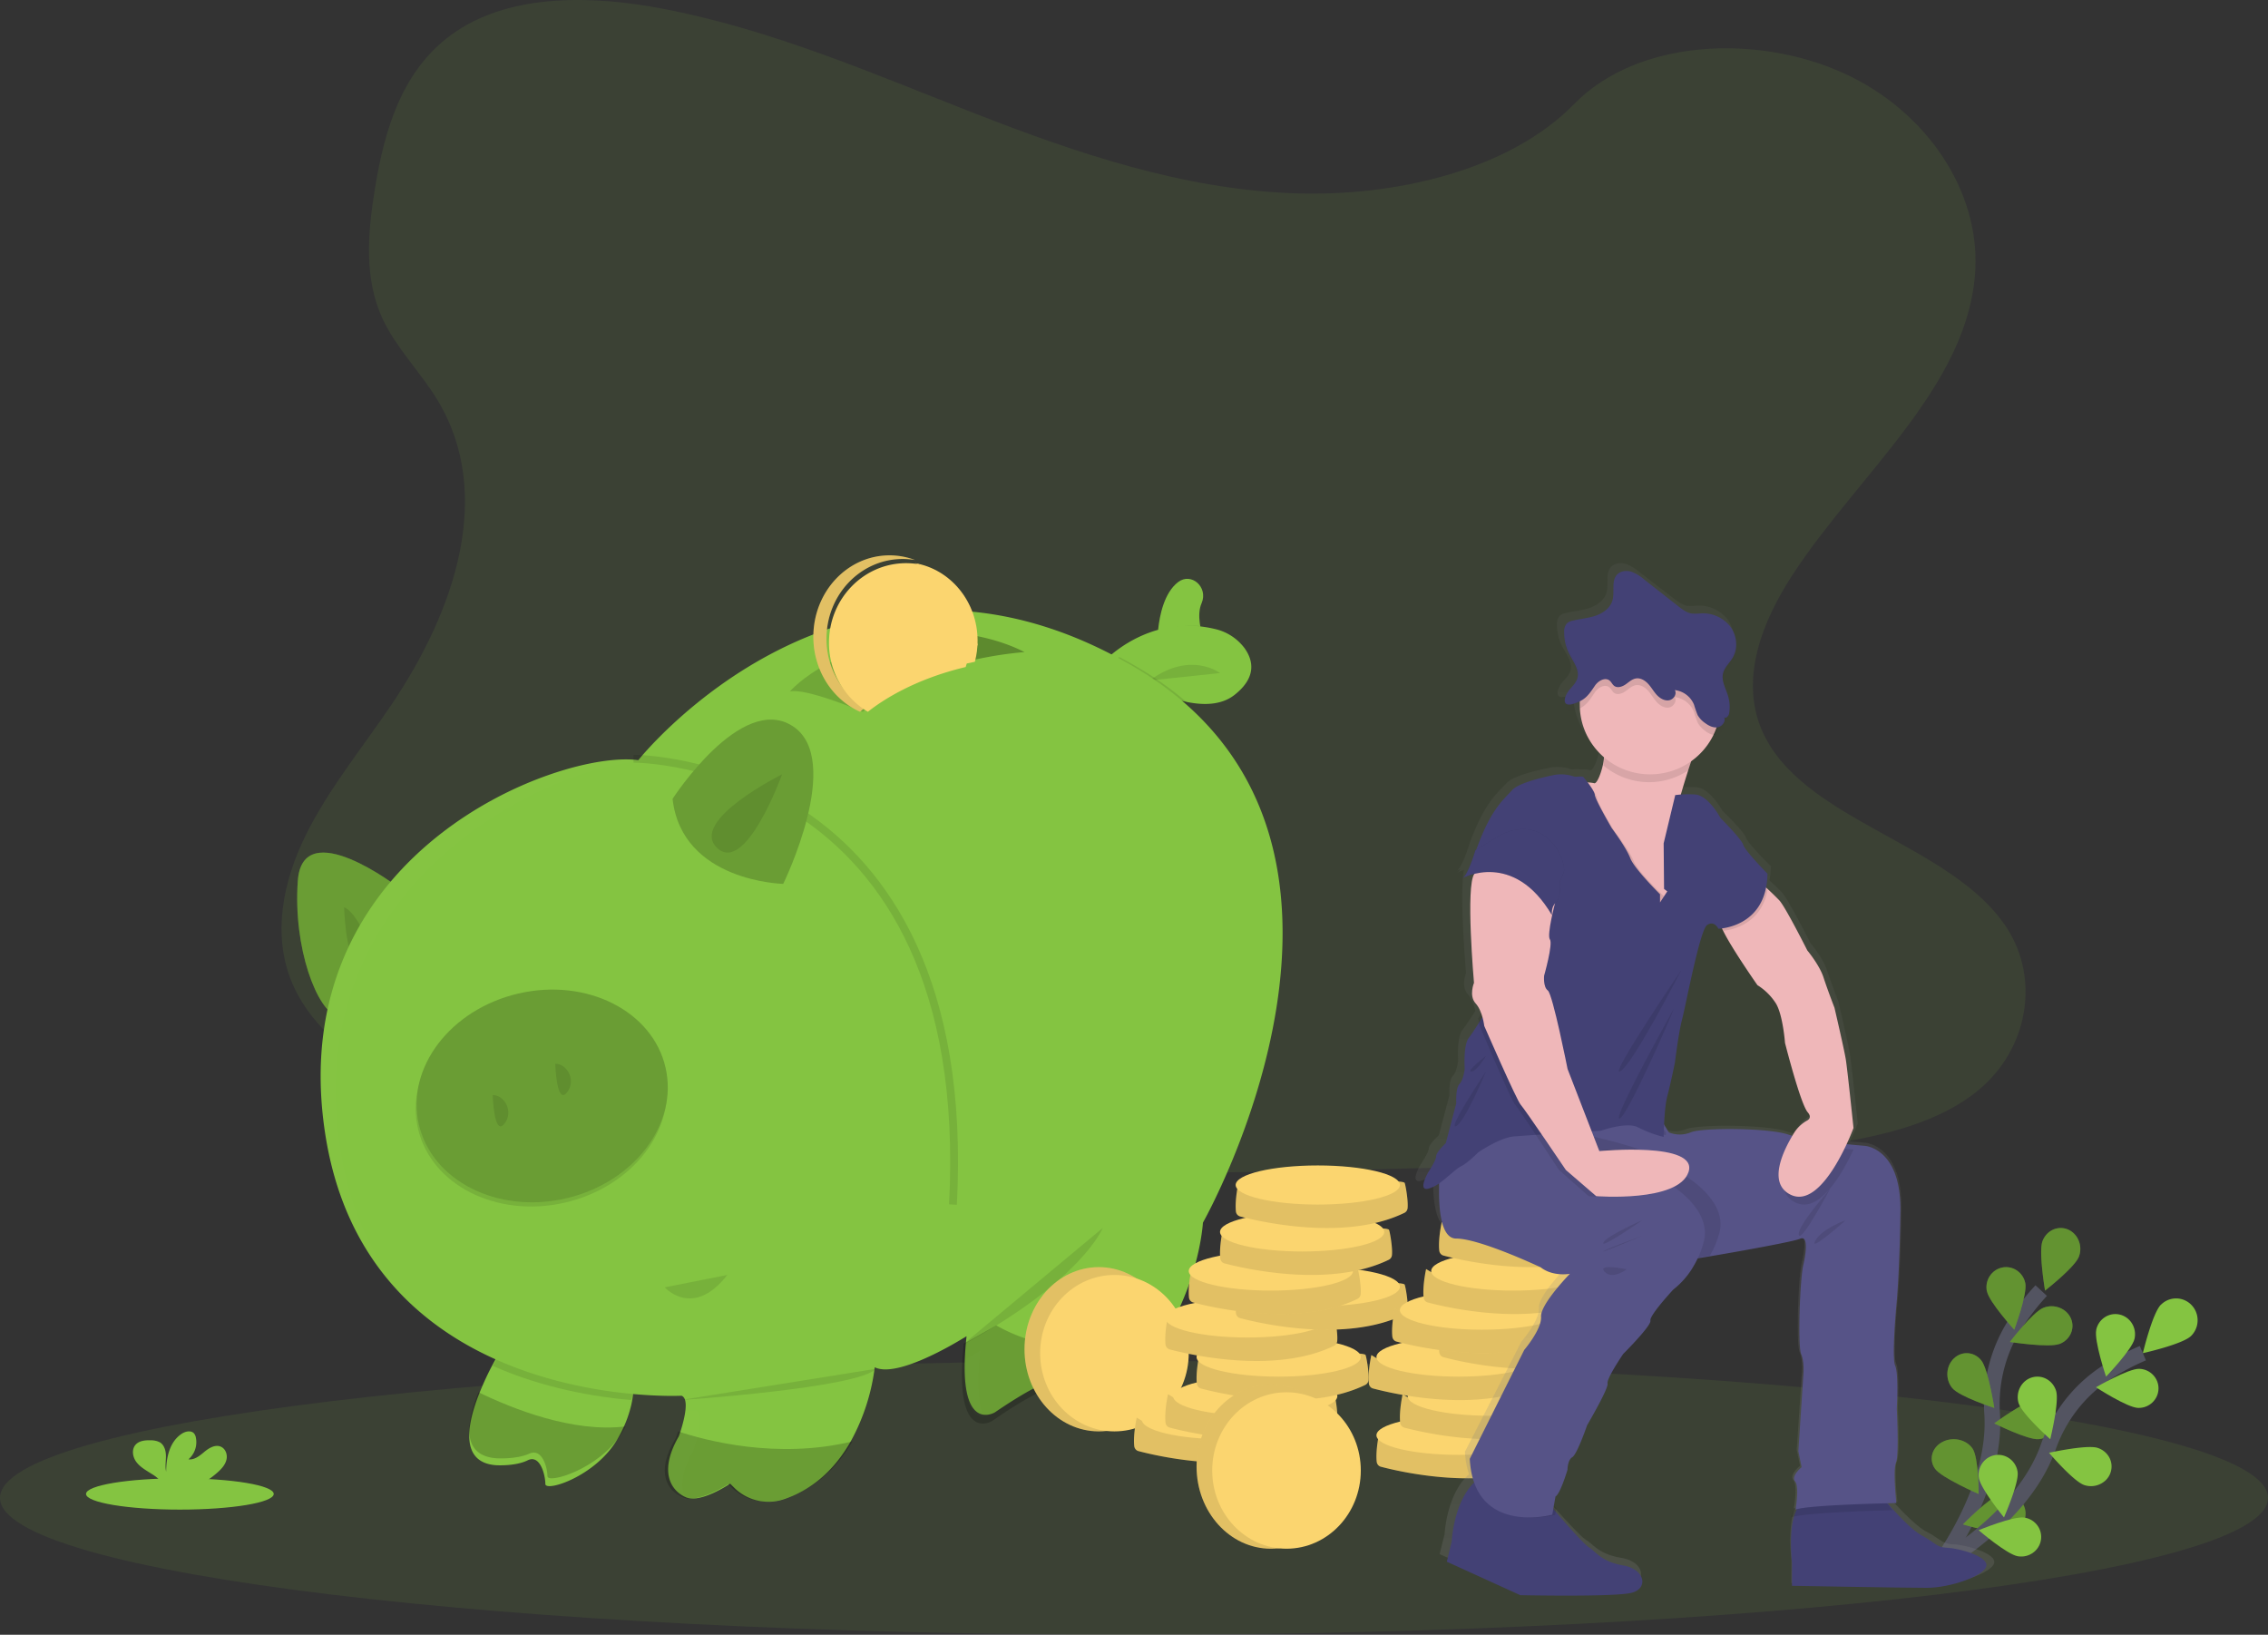 <svg xmlns="http://www.w3.org/2000/svg" xmlns:xlink="http://www.w3.org/1999/xlink" width="290" height="209" viewBox="0 0 290 209"><rect x="0" y="0" width="290" height="209" fill="#333333" stroke="none"/><defs><path id="77cga" d="M995 3674.5c0-9.665 64.919-17.5 145-17.5s145 7.835 145 17.5-64.919 17.5-145 17.5-145-7.835-145-17.5z"/><path id="77cgb" d="M1243 3683s7.324-9.625 6.731-19.175a19.021 19.021 0 0 1 2.827-11.363A31.426 31.426 0 0 1 1256 3648"/><path id="77cgc" d="M1256.166 3641.678c-.514 1.367.327 6.322.327 6.322s3.817-2.976 4.329-4.347a2.804 2.804 0 0 0-.36-2.638c-.554-.748-1.442-1.124-2.328-.987-.886.136-1.636.765-1.968 1.65z"/><path id="77cgd" d="M1249.058 3648.07c.267 1.392 3.497 4.93 3.497 4.93s1.683-4.534 1.416-5.928c-.269-1.393-1.589-2.298-2.948-2.023-1.36.276-2.244 1.628-1.975 3.02z"/><path id="77cge" d="M1244.62 3660.453c.906 1.11 5.38 2.547 5.38 2.547s-.77-4.987-1.676-6.096c-.904-1.108-2.467-1.212-3.49-.232-1.022.98-1.118 2.673-.214 3.781z"/><path id="77cgf" d="M1242.421 3670.773c.818 1.162 5.579 3.227 5.579 3.227s.022-4.677-.795-5.829c-.818-1.16-2.551-1.52-3.872-.8-1.321.718-1.73 2.241-.912 3.402z"/><path id="77cgg" d="M1258.345 3654.817c-1.366.527-6.345-.25-6.345-.25s2.929-3.85 4.305-4.377c1.366-.528 2.929.082 3.492 1.362.563 1.28-.087 2.747-1.452 3.275z"/><path id="77cgh" d="M1255.679 3666.995c-1.398.122-5.679-2.02-5.679-2.02s3.835-2.843 5.236-2.965c1.398-.12 2.632.897 2.754 2.273.123 1.376-.912 2.59-2.311 2.71z"/><path id="77cgi" d="M1252.065 3678.943c-1.387.353-6.065-1.053-6.065-1.053s3.358-3.454 4.745-3.807c1.386-.353 2.805.45 3.169 1.791.365 1.342-.463 2.716-1.85 3.07z"/><path id="77cgj" d="M1243 3683s10.632-5.83 13.886-14.956c1.34-3.837 3.845-7.121 7.141-9.361A30.339 30.339 0 0 1 1269 3656"/><path id="77cgk" d="M1271.318 3649.792c-1.097 1.08-2.318 6.208-2.318 6.208s5.08-1.13 6.169-2.207a2.82 2.82 0 0 0 .746-2.688 2.774 2.774 0 0 0-1.92-2 2.723 2.723 0 0 0-2.666.687z"/><path id="77cgl" d="M1263.04 3653.01c-.306 1.39 1.252 5.99 1.252 5.99s3.34-3.462 3.646-4.851c.306-1.39-.544-2.77-1.899-3.085-1.354-.314-2.7.557-3.007 1.947z"/><path id="77cgm" d="M1253.127 3662.412c.418 1.38 4.03 4.588 4.03 4.588s1.177-4.792.75-6.172c-.272-.892-.979-1.565-1.855-1.767-.877-.2-1.79.1-2.395.792a2.704 2.704 0 0 0-.54 2.559z"/><path id="77cgn" d="M1248.021 3671.901c.19 1.398 3.22 5.099 3.22 5.099s1.933-4.4 1.746-5.795a2.546 2.546 0 0 0-1.537-2.016 2.467 2.467 0 0 0-2.482.348 2.576 2.576 0 0 0-.945 2.364z"/><path id="77cgo" d="M1268.398 3663c-1.402-.036-5.398-2.64-5.398-2.64s4.13-2.394 5.529-2.36c1.4.036 2.506 1.184 2.47 2.564-.036 1.38-1.2 2.47-2.601 2.435z"/><path id="77cgp" d="M1261.515 3672.865c-1.376-.448-4.515-4.13-4.515-4.13s4.843-1.075 6.22-.625c.89.29 1.55 1.012 1.73 1.893a2.447 2.447 0 0 1-.852 2.377 2.73 2.73 0 0 1-2.583.485z"/><path id="77cgq" d="M1253.025 3681.968c-1.392-.22-5.025-3.335-5.025-3.335s4.447-1.834 5.852-1.615c1.393.22 2.34 1.508 2.115 2.874-.225 1.367-1.536 2.296-2.93 2.076z"/><path id="77cgr" d="M1160.576 3507.72c-14.297-.5-27.913-5.138-40.913-10.213-13-5.075-25.882-10.7-39.837-13.374-8.973-1.73-19.238-1.974-26.469 2.862-6.954 4.64-9.206 12.674-10.415 20.13-.91 5.608-1.446 11.51 1.036 16.76 1.731 3.643 4.803 6.712 6.928 10.203 7.392 12.149 2.166 27.13-5.844 38.996-3.758 5.564-8.116 10.871-11.018 16.797-2.901 5.926-4.24 12.71-1.703 18.754 2.516 5.983 8.508 10.489 14.999 13.652 13.184 6.428 28.728 8.268 43.871 9.308 33.537 2.308 67.253 1.3 100.878.307 12.447-.37 24.945-.744 37.187-2.677 6.8-1.074 13.818-2.78 18.751-6.896 6.266-5.224 7.819-14.071 3.624-20.622-7.043-10.988-26.513-13.717-31.436-25.51-2.707-6.49.075-13.72 4.012-19.739 8.445-12.916 22.602-24.245 23.35-39.006.517-10.145-6.295-20.29-16.823-25.088-11.03-5.026-26.327-4.394-34.464 3.928-8.365 8.572-23.091 11.868-35.714 11.428z"/><path id="77cgs" d="M1149 3565h-6c.004-.508.033-1.015.087-1.519.188-1.794.767-4.705 2.562-6.07 1.677-1.276 3.86.648 3.004 2.683l-.022.055c-.321.736-.33 1.652-.224 2.49.112.81.311 1.602.593 2.361z"/><path id="77cgt" d="M1149 3565h-6c.004-.424.033-.847.087-1.268a13.624 13.624 0 0 1 5.307-.703c.117.677.32 1.338.606 1.971z"/><path id="77cgu" d="M1152.847 3571.847c-1.716 1.35-4.115 1.371-6.57.793-5.028-1.189-10.277-4.91-10.277-4.91.357-.383.741-.742 1.15-1.075 2.069-1.718 6.812-4.757 13.162-3.247a6.516 6.516 0 0 1 3.844 2.486c1.05 1.487 1.599 3.666-1.309 5.953z"/><path id="77cgv" d="M1151 3569.05s-3.785-2.906-9 .95"/><path id="77cgw" d="M1046 3596.49s-12.302-9.483-12.92-.885c-.619 8.598 2.477 16.666 5.131 17.374 2.655.707 7.789-16.489 7.789-16.489z"/><path id="77cgx" d="M1039 3599s.243 8.162 2.302 6.859c2.06-1.303-.966-6.494-2.302-6.859z"/><path id="77cgy" d="M1075.733 3662.553a14.87 14.87 0 0 1-1.28 3.506 18.31 18.31 0 0 1-.478.885c-2.79 4.836-9.243 6.844-9.243 5.777 0-1.066-.637-3.823-2.259-3.023-1.622.8-4.093.624-4.093.624-4.465-.355-3.71-4.94-2.231-8.825a36.488 36.488 0 0 1 1.683-3.732c.558-1.066.975-1.765.975-1.765l17.057 2.845s.38 1.402-.131 3.708z"/><path id="77cgz" d="M1147 3573c-4.893-1.192-10-4.922-10-4.922.348-.384.721-.744 1.118-1.078.746.392 1.495.81 2.247 1.251A42.71 42.71 0 0 1 1147 3573z"/><path id="77cgA" d="M1075.738 3662c-4.584-.396-11.223-1.485-17.738-4.38.552-.98.965-1.62.965-1.62l16.895 2.61s.385 1.274-.122 3.39z"/><path id="77cgB" d="M1148.814 3639.314s-.31 5.541-3.435 11.804a29.925 29.925 0 0 1-10.729 12.054s-2.761 2.248-2.935-3.976c0 0-1.21-1.296-9.5 4.37 0 0-5.003 3.06-3.628-9.707v-.023c0-.008-.124.08-.352.218h-.015a46.506 46.506 0 0 1-3.337 1.857c-2.734 1.374-6.275 2.772-8.032 1.89a26.47 26.47 0 0 1-2.938 9.23c-1.74 3.171-4.487 6.273-8.788 7.673a6.175 6.175 0 0 1-6.27-1.53l-.492-.492s-3.8 2.593-5.7 1.727c-1.898-.866-3.456-3.283-.865-7.78 0 0 .138-.374.306-.92.422-1.388 1.036-3.89.041-4.267 0 0-40.245 2.075-45.597-33.713-5.353-35.787 30.053-48.925 40.069-47.543 0 0 26.6-33.54 63.388-11.93 36.79 21.61 8.81 71.058 8.81 71.058z"/><path id="77cgC" d="M1076 3580s43.861-.172 40.852 57"/><path id="77cgD" d="M1075 3665.362c-.15.276-.313.559-.492.847-2.87 4.624-9.503 6.544-9.503 5.524 0-1.02-.655-3.656-2.322-2.89-1.668.764-4.208.596-4.208.596-4.59-.34-3.814-4.724-2.294-8.439 4.303 2.093 12.086 5.211 18.819 4.362z"/><path id="77cgE" d="M1104 3667.281c-1.78 3.072-4.587 6.076-8.982 7.433-2.26.687-4.736.115-6.409-1.482l-.503-.478s-3.885 2.512-5.826 1.673c-1.94-.839-3.532-3.18-.884-7.535 0 0 .14-.362.312-.892 3.461 1.158 12.63 3.622 22.292 1.281z"/><path id="77cgF" d="M1118 3655c15.366-8.343 18-15 18-15"/><path id="77cgG" d="M1145 3652a30.282 30.282 0 0 1-10.716 12.272s-2.759 2.289-2.932-4.048c0 0-1.209-1.32-9.49 4.449 0 0-4.997 3.115-3.623-9.882l4.14-2.342c8.924 5.061 17.888 1.975 22.621-.449z"/><path id="77cgH" d="M1081 3585.133s8.747-13.565 15.348-9.305c6.6 4.26-1.2 20.172-1.2 20.172s-12.95-.26-14.148-10.867z"/><path id="77cgI" d="M1095 3582s-11.965 5.936-8.303 9.406c3.661 3.47 8.303-9.406 8.303-9.406z"/><path id="77cgJ" d="M1048.12 3623.595c0-7.425 7.246-13.445 16.185-13.445 8.939 0 16.185 6.02 16.185 13.445 0 7.425-7.246 13.445-16.185 13.445-8.939 0-16.185-6.02-16.185-13.445z"/><path id="77cgK" d="M1048.12 3623.075c0-7.425 7.246-13.445 16.185-13.445 8.939 0 16.185 6.02 16.185 13.445 0 7.425-7.246 13.445-16.185 13.445-8.939 0-16.185-6.02-16.185-13.445z"/><path id="77cgL" d="M1058 3623s.153 5.256 1.452 3.718c1.299-1.538.076-3.723-1.452-3.718z"/><path id="77cgM" d="M1066 3619s.151 5.256 1.451 3.718c1.3-1.538.076-3.734-1.451-3.718z"/><path id="77cgN" d="M1080 3647.585s3.604 4.065 8-1.585"/><path id="77cgO" d="M1096 3571.413c1.988-.517 9.332 2.587 9.332 2.587 3.165-3.158 7.777-5.052 11.823-6.177L1118 3564c-16.048.184-22 7.413-22 7.413z"/><path id="77cgP" d="M1117.821 3564l-.821 4a48.575 48.575 0 0 1 9-1.634c-3.912-2.004-8.179-2.366-8.179-2.366z"/><path id="77cgQ" d="M1117.956 3564l-.956 4 .091-.024.909-3.976z"/><path id="77cgR" d="M1083.616 3668.525s.137-.374.305-.923c.422-1.393 1.035-3.905.042-4.282 0 0-.46.023-1.293.02a12.97 12.97 0 0 1-.561 2.7c-.168.549-.305.924-.305.924-2.586 4.513-1.035 6.941.863 7.808l.101.036c-.763-1.314-.825-3.362.848-6.283z"/><path id="77cgS" d="M1038.447 3629.485c-5.345-35.917 31.132-50.514 41.129-49.116l-2.948-.15c-9.996-1.388-45.336 11.797-39.991 47.715 1.68 11.293 6.806 18.828 13.04 23.854-5.404-4.997-9.715-12.123-11.23-22.303z"/><path id="77cgT" d="M1120.331 3655.704v-.024c0-.007-.124.081-.352.22h-.015c-.35.213-.931.564-1.655.97-.259 5.921 1.264 7.204 2.462 7.316-.608-1.382-.926-3.92-.44-8.482z"/><path id="77cgU" d="M1133.43 3661.066s-.31-.33-1.68.078c.357 2.582 1.345 2.863 2.048 2.71a10.999 10.999 0 0 1-.367-2.788z"/><path id="77cgV" d="M1082 3662s22.729-1.523 25-4"/><path id="77cgW" d="M1126 3655.5c0-5.799 4.253-10.5 9.5-10.5s9.5 4.701 9.5 10.5-4.253 10.5-9.5 10.5-9.5-4.701-9.5-10.5z"/><path id="77cgX" d="M1128 3656c0-5.523 4.253-10 9.5-10s9.5 4.477 9.5 10-4.253 10-9.5 10-9.5-4.477-9.5-10z"/><path id="77cgY" d="M1141.361 3664.849l-1.011-.602s-.474 2.112-.319 3.62c.03.31.236.568.518.648 2.328.619 13.408 3.254 21.03-.46a.742.742 0 0 0 .404-.601c.096-.926-.236-2.835-.368-3.207-.276-.8-20.254.602-20.254.602z"/><path id="77cgZ" d="M1141 3664.5c0-1.38 4.701-2.5 10.5-2.5s10.5 1.12 10.5 2.5-4.701 2.5-10.5 2.5-10.5-1.12-10.5-2.5z"/><path id="77cgaa" d="M1145.359 3661.849l-1.01-.602s-.473 2.112-.318 3.62c.03.31.236.568.518.646 2.329.62 13.408 3.257 21.031-.457a.747.747 0 0 0 .404-.602c.093-.926-.238-2.835-.37-3.207-.288-.8-20.255.602-20.255.602z"/><path id="77cgab" d="M1145 3661.5c0-1.38 4.701-2.5 10.5-2.5s10.5 1.12 10.5 2.5-4.701 2.5-10.5 2.5-10.5-1.12-10.5-2.5z"/><path id="77cgac" d="M1149.361 3656.849l-1.012-.602s-.473 2.112-.318 3.62c.03.31.236.568.518.648 2.328.619 13.41 3.254 21.029-.46a.75.75 0 0 0 .406-.601c.093-.926-.238-2.835-.37-3.207-.277-.8-20.253.602-20.253.602z"/><path id="77cgad" d="M1148 3656.5c0-1.38 4.701-2.5 10.5-2.5s10.5 1.12 10.5 2.5-4.701 2.5-10.5 2.5-10.5-1.12-10.5-2.5z"/><path id="77cgae" d="M1145.36 3651.852l-1.011-.604s-.471 2.114-.319 3.619a.74.74 0 0 0 .518.648c2.329.618 13.409 3.253 21.03-.457a.747.747 0 0 0 .406-.601c.093-.926-.238-2.835-.37-3.21-.275-.803-20.254.605-20.254.605z"/><path id="77cgaf" d="M1144 3651.5c0-1.38 4.701-2.5 10.5-2.5s10.5 1.12 10.5 2.5-4.701 2.5-10.5 2.5-10.5-1.12-10.5-2.5z"/><path id="77cgag" d="M1154.359 3647.853l-1.01-.604s-.473 2.114-.318 3.618c.03.31.236.57.518.648 2.329.618 13.408 3.253 21.028-.457a.752.752 0 0 0 .407-.6c.093-.926-.238-2.838-.37-3.21-.277-.805-20.255.605-20.255.605z"/><path id="77cgah" d="M1153 3647.5c0-1.38 4.701-2.5 10.5-2.5s10.5 1.12 10.5 2.5-4.701 2.5-10.5 2.5-10.5-1.12-10.5-2.5z"/><path id="77cgai" d="M1148.36 3645.851l-1.011-.604s-.471 2.114-.319 3.62a.74.74 0 0 0 .518.648c2.329.618 13.409 3.254 21.03-.457a.747.747 0 0 0 .406-.602c.093-.925-.238-2.838-.37-3.21-.275-.8-20.254.605-20.254.605z"/><path id="77cgaj" d="M1147 3645.5c0-1.38 4.701-2.5 10.5-2.5s10.5 1.12 10.5 2.5-4.701 2.5-10.5 2.5-10.5-1.12-10.5-2.5z"/><path id="77cgak" d="M1152.359 3640.851l-1.01-.604s-.473 2.114-.318 3.62c.03.31.236.569.518.648 2.329.618 13.408 3.254 21.031-.457a.744.744 0 0 0 .404-.602c.093-.925-.238-2.835-.37-3.21-.275-.8-20.255.605-20.255.605z"/><path id="77cgal" d="M1151 3640.5c0-1.38 4.701-2.5 10.5-2.5s10.5 1.12 10.5 2.5-4.701 2.5-10.5 2.5-10.5-1.12-10.5-2.5z"/><path id="77cgam" d="M1154.36 3634.851l-1.011-.604s-.471 2.114-.319 3.62a.74.74 0 0 0 .518.648c2.329.618 13.409 3.254 21.03-.457a.747.747 0 0 0 .406-.602c.093-.925-.238-2.835-.37-3.21-.277-.8-20.254.605-20.254.605z"/><path id="77cgan" d="M1153 3634.5c0-1.38 4.701-2.5 10.5-2.5s10.5 1.12 10.5 2.5-4.701 2.5-10.5 2.5-10.5-1.12-10.5-2.5z"/><path id="77cgao" d="M1172.361 3666.851l-1.011-.604s-.474 2.114-.319 3.62c.03.31.236.568.518.648 2.328.618 13.408 3.254 21.03-.457a.75.75 0 0 0 .404-.605c.096-.925-.236-2.835-.368-3.206-.276-.801-20.254.604-20.254.604z"/><path id="77cgap" d="M1171 3666.5c0-1.38 4.701-2.5 10.5-2.5s10.5 1.12 10.5 2.5-4.701 2.5-10.5 2.5-10.5-1.12-10.5-2.5z"/><path id="77cgaq" d="M1175.36 3661.851l-1.011-.604s-.471 2.114-.319 3.62a.74.74 0 0 0 .518.648c2.329.618 13.409 3.254 21.03-.457a.747.747 0 0 0 .406-.602c.093-.925-.238-2.838-.37-3.21-.275-.8-20.254.605-20.254.605z"/><path id="77cgar" d="M1175 3661.5c0-1.38 4.701-2.5 10.5-2.5s10.5 1.12 10.5 2.5-4.701 2.5-10.5 2.5-10.5-1.12-10.5-2.5z"/><path id="77cgas" d="M1171.359 3656.843l-1.01-.602s-.473 2.114-.318 3.624c.03.31.236.568.518.646 2.329.622 13.408 3.26 21.031-.458a.742.742 0 0 0 .404-.602c.093-.927-.238-2.838-.37-3.21-.275-.786-20.255.602-20.255.602z"/><path id="77cgat" d="M1171 3656.5c0-1.38 4.701-2.5 10.5-2.5s10.5 1.12 10.5 2.5-4.701 2.5-10.5 2.5-10.5-1.12-10.5-2.5z"/><path id="77cgau" d="M1180.361 3652.85l-1.011-.602s-.474 2.117-.319 3.612c.03.312.236.57.518.65 2.329.623 13.408 3.263 21.031-.458a.743.743 0 0 0 .404-.603c.093-.928-.236-2.843-.368-3.215-.277-.773-20.255.617-20.255.617z"/><path id="77cgav" d="M1180 3652.5c0-1.38 4.701-2.5 10.5-2.5s10.5 1.12 10.5 2.5-4.701 2.5-10.5 2.5-10.5-1.12-10.5-2.5z"/><path id="77cgaw" d="M1174.359 3650.849l-1.01-.602s-.473 2.113-.318 3.62c.03.31.237.568.518.647 2.329.62 13.408 3.254 21.031-.458a.742.742 0 0 0 .404-.601c.093-.926-.238-2.836-.37-3.208-.275-.801-20.255.602-20.255.602z"/><path id="77cgax" d="M1174 3650.5c0-1.38 4.701-2.5 10.5-2.5s10.5 1.12 10.5 2.5-4.701 2.5-10.5 2.5-10.5-1.12-10.5-2.5z"/><path id="77cgay" d="M1178.361 3645.849l-1.011-.602s-.474 2.112-.319 3.62c.03.31.236.568.518.648 2.329.619 13.408 3.254 21.028-.46a.75.75 0 0 0 .407-.601c.093-.926-.238-2.835-.37-3.207-.275-.8-20.253.602-20.253.602z"/><path id="77cgaz" d="M1178 3645.5c0-1.38 4.701-2.5 10.5-2.5s10.5 1.12 10.5 2.5-4.701 2.5-10.5 2.5-10.5-1.12-10.5-2.5z"/><path id="77cgaA" d="M1180.359 3639.849l-1.01-.602s-.473 2.112-.318 3.62c.03.31.236.568.518.648 2.329.619 13.408 3.254 21.031-.46a.741.741 0 0 0 .404-.601c.093-.926-.238-2.835-.37-3.207-.275-.8-20.255.602-20.255.602z"/><path id="77cgaB" d="M1180 3639.5c0-1.38 4.701-2.5 10.5-2.5s10.5 1.12 10.5 2.5-4.701 2.5-10.5 2.5-10.5-1.12-10.5-2.5z"/><path id="77cgaC" d="M1100.681 3564.643c0-5.616 4.361-10.178 9.744-10.178.528 0 1.055.045 1.575.133a9.166 9.166 0 0 0-3.258-.598c-5.381 0-9.742 4.659-9.742 10.406 0 4.317 2.462 8.018 5.967 9.594.168-.149.379-.326.628-.522a10.255 10.255 0 0 1-4.914-8.835z"/><path id="77cgaD" d="M1118.353 3564.697c0 1.121-.172 2.235-.508 3.303.58-.142 1.184-.258 1.807-.392.23-.878.348-1.783.348-2.692 0-4.997-3.464-9.137-8-9.916 3.703 1.423 6.353 5.224 6.353 9.697z"/><path id="77cgaE" d="M1101 3565.167a10.226 10.226 0 0 0 4.97 8.833c1.854-1.466 5.942-4.161 12.506-5.721.346-1.08.523-2.208.524-3.342 0-4.526-2.735-8.372-6.556-9.804a9.707 9.707 0 0 0-1.592-.133c-5.444.008-9.852 4.56-9.852 10.167z"/><path id="77cgaF" d="M1210.6 3627.353a3.904 3.904 0 0 1-2.862 0s.052-3.666.479-5.197c.426-1.53 1.009-4.298 1.009-4.298s.478-3.825.957-5.556c.479-1.73 2.34-11.371 3.295-12 .955-.63 1.488.473 1.488.473s.143 0 .382-.029c.047.099.096.208.154.32 1.133 2.289 4.46 6.993 4.46 6.993a7.65 7.65 0 0 1 2.445 2.411c.905 1.518 1.17 5.083 1.17 5.083s2.02 7.913 2.975 9.012c.479.55.26.878-.065 1.068-.68.374-1.255.91-1.677 1.56-.136.215-.281.451-.427.706a13.611 13.611 0 0 1-.965-.26c-2.624-.88-11.388-.915-12.821-.273zm-1.821-41.692c.135-.608.299-1.258.48-1.928zm-5.88 40.224l-.963.08c.318-.047.638-.074.96-.08zm41.871 54.553c-1.487-.052-1.542-.63-3.453-1.625-1.082-.56-2.72-2.193-3.943-3.505l-.286-.31h.52s-.479-4.19-.052-5.197c.426-1.005.106-6.917.106-6.917s.26-4.509-.213-5.556c-.473-1.047.159-7.754.159-7.754s.426-3.984.52-12.107c.094-8.123-4.681-8.383-4.681-8.383s-.638-.05-1.605-.143l-.291-.029c.627-1.299.993-2.292.993-2.292s-.798-7.598-1.011-8.908c-.214-1.31-1.485-6.717-1.485-6.717s-.903-2.305-1.436-3.93c-.533-1.623-2.125-3.51-2.125-3.51s-2.86-5.66-3.667-6.496c-.37-.388-.89-.879-1.34-1.3l-.233-.213c.121-.59.186-1.19.192-1.793 0 0-2.978-2.936-3.191-3.669-.213-.733-3.027-3.459-3.027-3.459s-1.597-2.934-3.402-2.986a14.746 14.746 0 0 0-2.562.076c.372-1.372.812-2.81 1.204-4.044.045-.137.089-.26.13-.402a9.112 9.112 0 0 0 3.267-3.948c.036-.085.07-.171.104-.26h.057a1.59 1.59 0 0 0 .224-.02c.595-.102 1.1-.78.824-1.3a.198.198 0 0 0 .174.096c.198 0 .44-.293.487-.545 0-.044.013-.089.018-.133.005-.044.018-.109.026-.163.008-.055 0-.104 0-.156v-.159-.15-.175-.137c0-.047 0-.14-.016-.211v-.086a4.673 4.673 0 0 0-.171-.844c-.292-.975-.908-1.941-.671-2.929v-.031c.197-.78.863-1.325 1.269-2.011.039-.065.073-.133.107-.2 0-.013.013-.026.018-.037.026-.052.047-.104.067-.156l.042-.101c.018-.044.031-.091.047-.138.015-.047.028-.083.039-.127l.031-.125.034-.15c.01-.053 0-.073.018-.11.018-.036.016-.114.02-.171.006-.057 0-.063 0-.094v-.192-.291-.063c0-.075 0-.15-.02-.226v-.03a3.764 3.764 0 0 0-.762-1.807 4.66 4.66 0 0 0-3.826-1.655 6.409 6.409 0 0 1-1.201.023c-.669-.099-1.233-.52-1.764-.93l-4.452-3.428a5.535 5.535 0 0 0-1.683-.997c-.629-.193-1.383-.128-1.849.332-.835.821-.304 2.235-.637 3.35-.291.966-1.225 1.621-2.19 1.946-.965.325-2 .398-2.993.634-.295.047-.571.174-.799.367a1.558 1.558 0 0 0-.348 1.114c-.007.988.23 1.962.692 2.835.187.354.413.715.613 1.079l.05.09.065.126.099.205.039.088.06.148c0 .031.023.063.033.091l.055.174c.105.338.114.697.029 1.04-.154.564-.593.998-.984 1.437a2.824 2.824 0 0 0-.655 1.216.914.914 0 0 0 0 .322v.04a.717.717 0 0 0 .068.173c.02.029.042.055.067.078l.04.029c.02.016.043.03.067.041l.044.021.11.029h.03c.058.004.115.004.172 0h.052c.054-.004.108-.01.161-.021h.06c.088-.016.175-.038.26-.065.3-.09.59-.204.869-.343v.262a8.813 8.813 0 0 0 .575 3.007 9.095 9.095 0 0 0 2.77 3.828l-.05.273c-.26 1.255-.793 2.515-1.123 2.419a4.443 4.443 0 0 0-.986-.11h-.289a4.01 4.01 0 0 0-.905 0 .953.953 0 0 1-.395-.054 5.382 5.382 0 0 0-2.655-.148c-1.837.377-4.632 1.066-5.4 1.89-1.17 1.257-2.86 2.463-4.782 7.702 0 0-.957 3.196-1.701 3.617a5.01 5.01 0 0 1 .504-.229 1.357 1.357 0 0 1-.398.437c.27-.138.548-.254.835-.348-.58 3.414.281 13.18.281 13.18s-.692 1.684.21 2.681c.54.59.83 1.513.981 2.168l-.132.202c-.479.741-1.119 1.708-1.537 2.24-.744.944-.534 3.932-.534 3.932s-.158 1.414-.689 1.939c-.53.525-.426 2.463-.426 2.463l-1.36 5.117s-1.277 1.15-1.277 1.676c0 .525-1.01 1.99-1.01 1.99s-1.542 2.516 0 2.15a4.82 4.82 0 0 0 1.56-.78v.32c-.043 2.738.261 6.595 2.28 6.595 3.12 0 11.214 3.718 11.214 3.718 1.646 1.258 3.877.84 3.877.84s-3.95 3.921-3.836 5.548c.115 1.626-2.231 4.295-2.231 4.295l-7.23 14.098c.04.982.215 1.954.52 2.89l-.104.088c-2.778 2.536-3.02 7.554-3.02 7.554l-.637 2.567 9.672 4.246s12.544.26 14.723-.314c2.18-.574 1.701-2.988-1.17-3.459-2.871-.47-3.56-1.73-4.518-2.305-.645-.39-2.936-2.902-4.359-4.495-.02-.026-.041-.047-.062-.07l.33-1.82c.637-.314 1.595-3.458 1.595-3.458s0-1.258.637-1.624c.637-.367 1.966-4.14 1.966-4.14s2.86-4.768 2.712-5.397c-.148-.63 2.081-3.825 2.081-3.825s3.774-3.67 3.613-4.325c-.162-.654 3.03-4.01 3.03-4.01a10.613 10.613 0 0 0 2.821-3.245l.92-.15c4.175-.684 11.109-1.918 11.884-2.264 1.063-.47.85 1.627.426 3.407s-.744 10.324-.26 11.434c.484 1.11.26 2.884.26 2.884l-.637 9.589.424 2.045s-1.436 1.151-.85 1.832c.585.68.054 3.617.054 3.617.05-.018.11-.036.174-.054-.05.114-.098.234-.143.356-.824 2.339-.35 6.195-.35 6.195v3.04s14.722.26 17.963.26c3.24 0 7.708-1.572 7.973-2.83.266-1.257-3.73-2.323-5.217-2.377z"/><path id="77cgaH" d="M1224.13 3682.742v3s14.109.258 17.216.258c3.108 0 7.387-1.552 7.642-2.793.255-1.241-3.566-2.276-4.993-2.327-1.426-.052-1.477-.62-3.311-1.604-1.034-.553-2.606-2.164-3.778-3.46-.904-1-1.571-1.81-1.571-1.81s-7.588-.155-9.779 1.086c-.51.285-.853.846-1.09 1.552-.79 2.301-.336 6.098-.336 6.098z"/><path id="77cgaI" d="M1224 3677c1.664-.64 11.398-.885 13-.927-.945-1.142-1.642-2.066-1.642-2.066s-7.93-.177-10.219 1.24c-.527.313-.891.953-1.139 1.753z"/><path id="77cgaJ" d="M1183 3628.07l.837.522.313.19 1.217.74c6.511 3.948 24.265 14.652 25.238 14.566.26-.02 1.02-.138 2.072-.31l.899-.148c4.066-.68 10.823-1.909 11.58-2.253 1.035-.47.828 1.616.414 3.39-.415 1.772-.726 10.271-.26 11.366.467 1.095.26 2.868.26 2.868l-.622 9.543.414 2.033s-1.398 1.147-.828 1.825c.57.678.051 3.598.051 3.598 1.658-.626 12.895-.834 12.895-.834s-.466-4.172-.051-5.162c.414-.991.103-6.883.103-6.883s.26-4.485-.207-5.528c-.466-1.042.155-7.714.155-7.714s.415-3.963.518-12.043c.104-8.08-4.558-8.342-4.558-8.342s-.621-.05-1.554-.141c-1.846-.177-4.92-.522-6.977-.97a11.202 11.202 0 0 1-1.246-.331c-2.538-.871-11.084-.905-12.48-.28-.896.362-1.896.362-2.792 0l-1.088-1.772-10.388.892-1.1.094-10.228.878-.704.06z"/><path id="77cgaK" d="M1224.582 3636.74c3.086 1.49 6.032-3.788 7.418-6.765-1.889-.178-5.034-.524-7.137-.975-1.396 2.296-3.24 6.313-.28 7.74z"/><path id="77cgaL" d="M1215 3601.056c.065.355.188.697.366 1.011 1.106 2.252 4.35 6.883 4.35 6.883a7.498 7.498 0 0 1 2.385 2.373c.88 1.496 1.14 5.005 1.14 5.005s1.97 7.788 2.902 8.871c.467.542.26.864-.064 1.053a4.62 4.62 0 0 0-1.636 1.522c-1.36 2.177-3.529 6.49-.476 7.97 4.146 2.013 8.033-8.533 8.033-8.533s-.777-7.48-.985-8.77c-.207-1.29-1.448-6.604-1.448-6.604s-.881-2.27-1.4-3.87c-.518-1.6-2.073-3.457-2.073-3.457s-2.799-5.57-3.576-6.395a33.84 33.84 0 0 0-1.296-1.274l-.922-.841s-5.351 3.82-5.3 5.056z"/><path id="77cgaM" d="M1180 3682.662l9.39 4.278s12.175.264 14.29-.317c2.116-.58 1.652-3.01-1.135-3.485-2.786-.476-3.457-1.743-4.385-2.324-.627-.39-2.851-2.923-4.231-4.528l-1.135-1.32s-1.806-4.912-6.809-3.803a5.087 5.087 0 0 0-2.435 1.32c-2.696 2.554-2.93 7.61-2.93 7.61z"/><path id="77cgaN" d="M1184 3628.952l1.225.728c6.555 3.88 24.429 14.404 25.41 14.32.26-.021 1.027-.136 2.085-.305l.905-.147.034-.059c.527-.9.928-1.867 1.194-2.873 1.098-4.098-4.313-7.235-4.313-7.235l-1.147-.876c-1.304-2.158-10.69-4.198-10.69-4.198l-1.21-.8-.644-.425-.172-.113-1.468-.969-7.35.513-2.185 1.378-.23.147-.81.512z"/><path id="77cgaO" d="M1184 3672.346c1.902 6.424 9.85 4.327 9.85 4.327l.15-.815-1.094-1.214s-1.74-4.513-6.56-3.494c-.879.183-1.69.596-2.346 1.196z"/><path id="77cgaP" d="M1181.192 3641.348c3.022 0 10.806 3.675 10.806 3.675 1.588 1.243 3.739.828 3.739.828s-3.79 3.883-3.688 5.488c.102 1.605-2.149 4.245-2.149 4.245l-6.966 13.923c.512 9.885 10.55 7.144 10.55 7.144l.409-2.33c.615-.31 1.537-3.416 1.537-3.416s0-1.243.614-1.605c.615-.362 1.896-4.09 1.896-4.09s2.766-4.71 2.612-5.332c-.154-.621 1.998-3.776 1.998-3.776s3.637-3.624 3.483-4.271c-.154-.647 2.92-3.96 2.92-3.96a10.441 10.441 0 0 0 2.717-3.208 11.8 11.8 0 0 0 1.186-2.909c.868-3.334-2.418-6.031-3.732-6.952-.317-.226-.512-.345-.512-.345l-1.127-.885c-.581-.991-2.817-1.96-5.06-2.718a60.141 60.141 0 0 0-4.311-1.25c-.712-.166-1.137-.274-1.137-.274l-1.189-.808-.417-.282-.382-.259-1.455-.981-3.211.23-4.009.288-2.143 1.403-1.025.667-4.003 2.589s-.105.996-.138 2.33v.315c-.049 2.718.238 6.526 2.187 6.526z"/><path id="77cgaQ" d="M1197 3583.03l1.114 3.885s1.963 6.681 2.175 7.147c.212.466 5.358 5.18 5.57 5.283.213.104 3.014 1.655 3.014 1.655s.222-8.546 0-11.03a6.912 6.912 0 0 1 .138-1.629c.336-1.947 1.193-4.803 1.904-7.005.594-1.841 1.085-3.224 1.085-3.224s-12.411-.518-11.987.673c.16.451.109 1.202-.047 1.958-.266 1.24-.796 2.489-1.12 2.39a4.614 4.614 0 0 0-.984-.106c-.446-.013-.862.003-.862.003z"/><path id="77cgaR" d="M1200 3580.843a9.05 9.05 0 0 0 10.918.614c.593-1.908 1.082-3.34 1.082-3.34s-12.376-.538-11.952.697c.158.467.108 1.245-.048 2.029z"/><path id="77cgaS" d="M1214.993 3573.076a8.824 8.824 0 0 1-.71 3.47c-1.433 3.367-4.792 5.528-8.477 5.452-3.685-.076-6.95-2.372-8.243-5.796a8.734 8.734 0 0 1-.562-2.959v-.165a8.912 8.912 0 0 1 4.455-7.857 9.064 9.064 0 0 1 9.088 0 8.912 8.912 0 0 1 4.455 7.857z"/><path id="77cgaT" d="M1197 3583.007l1.113 3.89s1.961 6.69 2.173 7.156c.212.467 5.354 5.186 5.566 5.29.212.104 3.01 1.657 3.01 1.657s.223-8.557 0-11.044a6.936 6.936 0 0 1 .138-1.63l-.72 2.875.052 5.756.424.312-.954 1.4v-1.037s-3.392-3.216-3.922-4.564c-.53-1.348-2.438-3.791-2.438-3.791s-2.173-3.573-2.226-4.196c-.04-.485-.955-1.607-1.355-2.074-.445-.016-.861 0-.861 0z"/><path id="77cgaU" d="M1215 3601c.063.35.182.689.353 1 1.097-.115 4.826-.824 5.647-5.168l-.891-.832s-5.159 3.777-5.109 5z"/><path id="77cgaV" d="M1179 3634c1.045-.756 2.059-1.784 2.657-2.07.888-.422 2.246-1.797 2.246-1.797s.345-.237.873-.55c.97-.575 2.56-1.408 3.777-1.511 1.09-.092 4.703-.328 7.576-.507l3.72-.233s3.396-1.216 4.86-.423a15.24 15.24 0 0 0 3.291 1.216v-.315l-1.097-1.797-11.589 1-1.486-1.013-7.364.529-2.187 1.432-1.886.164.844.528-4.083 2.643s-.128 1.182-.152 2.704z"/><path id="77cgaW" d="M1177.671 3634.961a4.627 4.627 0 0 0 1.508-.787c1.03-.748 2.02-1.77 2.61-2.05.875-.42 2.213-1.786 2.213-1.786s2.727-1.89 4.58-2.047a422.457 422.457 0 0 1 7.03-.465l2.182-.14 1.902-.12s3.345-1.208 4.786-.42c1.032.527 2.12.933 3.243 1.208 0 0 .051-3.676.463-5.198.411-1.523.978-4.303.978-4.303s.463-3.833.926-5.566c.463-1.732 2.262-11.393 3.188-12.023.927-.63 1.441.472 1.441.472s6.176-.105 6.279-7.033c0 0-2.882-2.94-3.088-3.675-.206-.735-2.933-3.465-2.933-3.465s-1.544-2.94-3.294-2.993a13.723 13.723 0 0 0-2.478.079l-1.482 6.17.051 5.827.412.315-.927 1.418v-1.05s-3.293-3.256-3.808-4.62c-.515-1.366-2.367-3.839-2.367-3.839s-2.11-3.617-2.162-4.247c-.051-.63-1.492-2.318-1.492-2.318a3.714 3.714 0 0 0-.875 0 .892.892 0 0 1-.384-.056 5.029 5.029 0 0 0-2.573-.147c-1.778.376-4.485 1.066-5.226 1.89-1.133 1.26-2.78 2.468-4.632 7.719l9.981 3.675-.87 1.66-7.943 15.404s-.257.438-.62 1.01c-.463.744-1.083 1.712-1.49 2.245-.72.945-.515 3.938-.515 3.938s-.154 1.418-.669 1.943c-.514.525-.411 2.467-.411 2.467l-1.339 5.093s-1.235 1.156-1.235 1.68c0 .526-.978 1.996-.978 1.996s-1.482 2.517.018 2.14z"/><path id="77cgaX" d="M1231 3639s-3.07 1.09-3.902 2.653c-.832 1.562 3.902-2.653 3.902-2.653z"/><path id="77cgaY" d="M1229 3635c-.098.163-4.25 4.77-3.988 5.88.26 1.112 3.988-5.88 3.988-5.88z"/><path id="77cgaZ" d="M1205 3639s-4.578 1.99-4.979 2.867c-.4.876 4.979-2.867 4.979-2.867z"/><path id="77cgba" d="M1205 3641s-4.37 1.565-4.957 1.956c-.586.391 4.957-1.956 4.957-1.956z"/><path id="77cgbb" d="M1203 3645.28s-1.824 1.397-2.831.3c-1.008-1.098 2.831-.3 2.831-.3z"/><path id="77cgbc" d="M1210 3607c-.098.159-6.203 12.059-7.815 12.958-1.611.9 7.815-12.958 7.815-12.958z"/><path id="77cgbd" d="M1209 3612c0 .26-5.943 13.843-6.917 13.999-.974.156 6.917-13.999 6.917-13.999z"/><path id="77cgbe" d="M1185 3620s-2.761 6.61-3.844 6.986c-1.083.376 3.844-6.986 3.844-6.986z"/><path id="77cgbf" d="M1185 3618s-1.167 2-1.877 2 1.877-2 1.877-2z"/><path id="77cgbg" d="M1214.993 3573.405a9.442 9.442 0 0 1-.71 3.595 2.611 2.611 0 0 1-1.256-.57 3.174 3.174 0 0 1-.944-1.036c-.178-.441-.331-.892-.46-1.35a3.069 3.069 0 0 0-2.47-1.922c.3.535-.176 1.243-.761 1.337-.586.093-1.155-.268-1.56-.714-.407-.446-.695-.989-1.096-1.435-.4-.447-.973-.802-1.56-.714-.52.08-.919.486-1.353.788-.435.302-1.04.506-1.457.182-.234-.179-.349-.484-.572-.679-.575-.494-1.47.016-1.894.655-.653.99-1.04 1.588-1.899 2.034v-.17c-.055-3.342 1.648-6.454 4.455-8.14a8.792 8.792 0 0 1 9.088 0c2.807 1.686 4.51 4.798 4.455 8.14z"/><path id="77cgbh" d="M1198.94 3570.66c.422-.627 1.313-1.126 1.886-.64.223.188.337.486.57.664.415.316 1.021.117 1.451-.178.43-.295.832-.692 1.348-.77.583-.092 1.15.26 1.555.697.404.436.69.967 1.09 1.403.402.436.97.784 1.556.695.585-.089 1.057-.784.759-1.306a3.043 3.043 0 0 1 2.457 1.878c.13.448.283.888.458 1.32.236.403.558.749.944 1.01.474.353 1.052.649 1.632.547.58-.102 1.073-.784.804-1.307.184.285.583-.112.642-.446a4.808 4.808 0 0 0-.119-2.205c-.285-.972-.886-1.934-.655-2.921.184-.784.844-1.34 1.246-2.033.713-1.228.518-2.874-.342-4.002a4.496 4.496 0 0 0-3.732-1.649c-.389.043-.78.05-1.171.02-.65-.096-1.203-.522-1.72-.927l-4.347-3.412a5.32 5.32 0 0 0-1.64-.998c-.612-.19-1.348-.125-1.814.332-.814.82-.298 2.231-.625 3.342-.282.961-1.192 1.614-2.133 1.938-.94.324-1.949.397-2.918.633a1.59 1.59 0 0 0-.777.365c-.251.314-.373.712-.34 1.113a6.077 6.077 0 0 0 .674 2.824c.503.975 1.296 1.976 1.019 3.039-.15.562-.581.993-.96 1.432-.818.95-1.096 2.35.449 1.865 1.495-.47 1.913-1.079 2.752-2.323z"/><path id="77cgbi" d="M1215.946 3574.1c-.061.339-.453.742-.637.453.256.53-.22 1.218-.793 1.327-.573.108-1.14-.2-1.611-.555a3.14 3.14 0 0 1-.929-1.03c-.215-.416-.284-.899-.453-1.34-.416-1.044-1.345-1.773-2.427-1.907.296.531-.174 1.237-.75 1.327-.576.09-1.136-.265-1.535-.708-.399-.444-.683-.98-1.077-1.425-.394-.446-.957-.796-1.535-.709-.511.083-.903.483-1.33.783-.427.3-1.023.504-1.432.183-.23-.18-.34-.483-.56-.674-.569-.493-1.449.014-1.866.648-.826 1.263-1.238 1.886-2.706 2.366-.481.157-.783.122-.947-.029-.32.767-.174 1.44.947 1.075 1.468-.48 1.88-1.102 2.706-2.364.417-.637 1.297-1.144 1.865-.65.22.19.33.493.56.674.412.32 1.008.119 1.433-.18.425-.3.821-.704 1.33-.784.576-.092 1.136.266 1.535.709.4.443.68.981 1.077 1.425.397.443.957.795 1.535.705.578-.09 1.046-.796.75-1.326 1.083.13 2.012.861 2.427 1.907.127.455.279.902.453 1.34.232.41.55.76.929 1.027.47.358 1.038.658 1.611.554.573-.103 1.06-.796.793-1.326.184.289.576-.114.637-.454.08-.458.095-.925.046-1.387-.008.114-.024.23-.046.344z"/><path id="77cgbj" d="M1196.788 3569.527c0-.016 0-.026.013-.042.278-1.077-.512-2.094-1.006-3.083a6.316 6.316 0 0 1-.634-2.242c-.02.139-.03.279-.03.42a6.35 6.35 0 0 0 .664 2.867c.348.677.821 1.366.993 2.08z"/><path id="77cgbk" d="M1216.405 3566.824c-.396.703-1.049 1.27-1.23 2.064a2.386 2.386 0 0 0 0 1.016c.189-.777.829-1.34 1.22-2.035.372-.678.51-1.468.394-2.239-.05.42-.181.826-.384 1.194z"/><path id="77cgbl" d="M1184 3613.183c.067.286.12.575.156.867 0 0 4.045 9.574 4.557 10.14.156.176.75 1.035 1.497 2.145l.858 1.279c1.536 2.329 3.274 4.96 3.274 4.96l3.799 3.354s8.24.665 10.859-2.037c-.317-.225-.512-.344-.512-.344l-1.126-.885c-.581-.991-2.816-1.959-5.059-2.717-2.073.016-3.77.186-3.77.186l-.538-1.436-.563-1.498-2.875-7.613s-1.848-9.623-2.463-10.091c-.614-.469-.458-1.915-.458-1.915s1.124-4.088.714-4.658c-.41-.569.666-4.758.666-4.758a4.257 4.257 0 0 0-.492-1.162l-7.902 15.184s-.269.435-.622.999z"/><path id="77cgbm" d="M1193.86 3598.367s-1.102 4.165-.682 4.732c.42.566-.735 4.63-.735 4.63s-.154 1.441.472 1.904c.627.464 2.523 10.034 2.523 10.034l4.062 10.498s12.714-1.235 11.405 2.675c-1.308 3.911-11.8 3.088-11.8 3.088l-3.882-3.345s-5.245-7.77-5.77-8.336c-.524-.566-4.667-10.083-4.667-10.083s-.21-1.904-1.102-2.881c-.891-.978-.21-2.632-.21-2.632s-1.101-12.443.053-13.935c1.154-1.492 9.126-.826 10.332 3.651z"/><path id="77cgbn" d="M1186.92 3589.716l-3.263 1.974s-.932 3.17-1.657 3.585c0 0 6.525-3.637 11.442 4.725 0 0-.155-1.088.518-1.608s.518-2.754.518-2.754c.18-.353.335-.717.466-1.09.466-1.144-1.958-7.69-8.024-4.832z"/><path id="77cgbo" d="M1186.919 3589.716l-3.262 1.974s-.932 3.17-1.657 3.585c0 0 6.524-3.637 11.44 4.725 0 0-.155-1.088.518-1.608s.518-2.754.518-2.754c.18-.353.335-.717.466-1.09.476-1.144-1.967-7.69-8.023-4.832z"/><path id="77cgbp" d="M1148 3670.5c0-5.799 4.253-10.5 9.5-10.5s9.5 4.701 9.5 10.5-4.253 10.5-9.5 10.5-9.5-4.701-9.5-10.5z"/><path id="77cgbq" d="M1150 3671c0-5.523 4.253-10 9.5-10s9.5 4.477 9.5 10-4.253 10-9.5 10-9.5-4.477-9.5-10z"/><path id="77cgbr" d="M1006 3674c0-1.105 5.373-2 12-2s12 .895 12 2-5.373 2-12 2-12-.895-12-2z"/><path id="77cgbs" d="M1022.841 3671.224c.506-.452.975-.977 1.121-1.632.147-.655-.141-1.422-.782-1.66-.718-.265-1.488.216-2.07.702-.582.486-1.247 1.038-2.01.936a2.893 2.893 0 0 0 .947-2.766c-.03-.206-.117-.4-.253-.562-.397-.41-1.121-.244-1.6.09-1.518 1.032-1.94 3.023-1.948 4.814-.154-.648-.025-1.32-.028-1.984-.002-.665-.192-1.398-.76-1.754a2.41 2.41 0 0 0-1.176-.267c-.683-.024-1.443.042-1.908.523-.58.601-.43 1.605.073 2.265.504.66 1.266 1.07 1.977 1.527.565.326 1.048.77 1.412 1.3.043.077.078.16.104.244h4.28a11.908 11.908 0 0 0 2.621-1.776z"/><path id="77cgbt" d="M1105 3560.79l9.682-4.79 3.574 3.235.85 2.312.894 3.885-.786 1.702-6.192 1.115s-3.299-.19-3.81.063c-.51.252-2.593.688-2.593.688l-1.619-3.936z"/><linearGradient id="77cgaG" x1="1213" x2="1213" y1="3686" y2="3555.02" gradientUnits="userSpaceOnUse"><stop offset="0" stop-color="gray" stop-opacity=".25"/><stop offset=".54" stop-color="gray" stop-opacity=".12"/><stop offset="1" stop-color="gray" stop-opacity=".1"/></linearGradient></defs><g><g transform="translate(-995 -3483)"><g opacity=".1"><use fill="#84c441" xlink:href="#77cga"/></g><g><use fill="#fff" fill-opacity="0" stroke="#535461" stroke-miterlimit="50" stroke-width="2" xlink:href="#77cgb"/></g><g><use fill="#84c441" xlink:href="#77cgc"/></g><g><use fill="#84c441" xlink:href="#77cgd"/></g><g><use fill="#84c441" xlink:href="#77cge"/></g><g><use fill="#84c441" xlink:href="#77cgf"/></g><g><use fill="#84c441" xlink:href="#77cgg"/></g><g><use fill="#84c441" xlink:href="#77cgh"/></g><g><use fill="#84c441" xlink:href="#77cgi"/></g><g opacity=".25"><use xlink:href="#77cgc"/></g><g opacity=".25"><use xlink:href="#77cgd"/></g><g opacity=".25"><use xlink:href="#77cge"/></g><g opacity=".25"><use xlink:href="#77cgf"/></g><g opacity=".25"><use xlink:href="#77cgg"/></g><g opacity=".25"><use xlink:href="#77cgh"/></g><g opacity=".25"><use xlink:href="#77cgi"/></g><g><use fill="#fff" fill-opacity="0" stroke="#535461" stroke-miterlimit="50" stroke-width="2" xlink:href="#77cgj"/></g><g><use fill="#84c441" xlink:href="#77cgk"/></g><g><use fill="#84c441" xlink:href="#77cgl"/></g><g><use fill="#84c441" xlink:href="#77cgm"/></g><g><use fill="#84c441" xlink:href="#77cgn"/></g><g><use fill="#84c441" xlink:href="#77cgo"/></g><g><use fill="#84c441" xlink:href="#77cgp"/></g><g><use fill="#84c441" xlink:href="#77cgq"/></g><g opacity=".1"><use fill="#84c441" xlink:href="#77cgr"/></g><g><use fill="#84c441" xlink:href="#77cgs"/></g><g opacity=".1"><use xlink:href="#77cgt"/></g><g><use fill="#84c441" xlink:href="#77cgu"/></g><g opacity=".1"><use xlink:href="#77cgv"/></g><g><use fill="#84c441" xlink:href="#77cgw"/></g><g opacity=".2"><use xlink:href="#77cgw"/></g><g opacity=".1"><use xlink:href="#77cgx"/></g><g><use fill="#84c441" xlink:href="#77cgy"/></g><g opacity=".1"><use xlink:href="#77cgz"/></g><g opacity=".1"><use xlink:href="#77cgA"/></g><g><use fill="#84c441" xlink:href="#77cgB"/></g><g opacity=".1"><use fill="#fff" fill-opacity="0" stroke="#000" stroke-miterlimit="50" xlink:href="#77cgC"/></g><g opacity=".2"><use xlink:href="#77cgD"/></g><g opacity=".2"><use xlink:href="#77cgE"/></g><g opacity=".1"><use xlink:href="#77cgF"/></g><g opacity=".2"><use xlink:href="#77cgG"/></g><g><use fill="#84c441" xlink:href="#77cgH"/></g><g opacity=".2"><use xlink:href="#77cgH"/></g><g opacity=".1"><use xlink:href="#77cgI"/></g><g/><g opacity=".1" transform="rotate(-13 1064.5 3624)"><use xlink:href="#77cgJ"/></g><g transform="rotate(-13 1064.5 3623)"><use fill="#84c441" xlink:href="#77cgK"/></g><g opacity=".2" transform="rotate(-13 1064.5 3623)"><use xlink:href="#77cgK"/></g><g opacity=".1"><use xlink:href="#77cgL"/></g><g opacity=".1"><use xlink:href="#77cgM"/></g><g opacity=".1"><use xlink:href="#77cgN"/></g><g opacity=".15"><use xlink:href="#77cgO"/></g><g opacity=".3"><use xlink:href="#77cgP"/></g><g opacity=".15"><use xlink:href="#77cgQ"/></g><g opacity=".1"><g opacity=".1"><use fill="#fff" xlink:href="#77cgR"/></g><g opacity=".1"><use fill="#fff" xlink:href="#77cgS"/></g><g opacity=".1"><use fill="#fff" xlink:href="#77cgT"/></g><g opacity=".1"><use fill="#fff" xlink:href="#77cgU"/></g></g><g opacity=".1"><use xlink:href="#77cgV"/></g><g><use fill="#fbd56f" xlink:href="#77cgW"/></g><g opacity=".1"><use xlink:href="#77cgW"/></g><g><use fill="#fbd56f" xlink:href="#77cgX"/></g><g><use fill="#fbd56f" xlink:href="#77cgY"/></g><g opacity=".1"><use xlink:href="#77cgY"/></g><g><use fill="#fbd56f" xlink:href="#77cgZ"/></g><g><use fill="#fbd56f" xlink:href="#77cgaa"/></g><g opacity=".1"><use xlink:href="#77cgaa"/></g><g><use fill="#fbd56f" xlink:href="#77cgab"/></g><g><use fill="#fbd56f" xlink:href="#77cgac"/></g><g opacity=".1"><use xlink:href="#77cgac"/></g><g><use fill="#fbd56f" xlink:href="#77cgad"/></g><g><use fill="#fbd56f" xlink:href="#77cgae"/></g><g opacity=".1"><use xlink:href="#77cgae"/></g><g><use fill="#fbd56f" xlink:href="#77cgaf"/></g><g><use fill="#fbd56f" xlink:href="#77cgag"/></g><g opacity=".1"><use xlink:href="#77cgag"/></g><g><use fill="#fbd56f" xlink:href="#77cgah"/></g><g><use fill="#fbd56f" xlink:href="#77cgai"/></g><g opacity=".1"><use xlink:href="#77cgai"/></g><g><use fill="#fbd56f" xlink:href="#77cgaj"/></g><g><use fill="#fbd56f" xlink:href="#77cgak"/></g><g opacity=".1"><use xlink:href="#77cgak"/></g><g><use fill="#fbd56f" xlink:href="#77cgal"/></g><g><use fill="#fbd56f" xlink:href="#77cgam"/></g><g opacity=".1"><use xlink:href="#77cgam"/></g><g><use fill="#fbd56f" xlink:href="#77cgan"/></g><g><use fill="#fbd56f" xlink:href="#77cgao"/></g><g opacity=".1"><use xlink:href="#77cgao"/></g><g><use fill="#fbd56f" xlink:href="#77cgap"/></g><g><use fill="#fbd56f" xlink:href="#77cgaq"/></g><g opacity=".1"><use xlink:href="#77cgaq"/></g><g><use fill="#fbd56f" xlink:href="#77cgar"/></g><g><use fill="#fbd56f" xlink:href="#77cgas"/></g><g opacity=".1"><use xlink:href="#77cgas"/></g><g><use fill="#fbd56f" xlink:href="#77cgat"/></g><g><use fill="#fbd56f" xlink:href="#77cgau"/></g><g opacity=".1"><use xlink:href="#77cgau"/></g><g><use fill="#fbd56f" xlink:href="#77cgav"/></g><g><use fill="#fbd56f" xlink:href="#77cgaw"/></g><g opacity=".1"><use xlink:href="#77cgaw"/></g><g><use fill="#fbd56f" xlink:href="#77cgax"/></g><g><use fill="#fbd56f" xlink:href="#77cgay"/></g><g opacity=".1"><use xlink:href="#77cgay"/></g><g><use fill="#fbd56f" xlink:href="#77cgaz"/></g><g><use fill="#fbd56f" xlink:href="#77cgaA"/></g><g opacity=".1"><use xlink:href="#77cgaA"/></g><g><use fill="#fbd56f" xlink:href="#77cgaB"/></g><g><use fill="#fbd56f" xlink:href="#77cgaC"/></g><g opacity=".1"><use xlink:href="#77cgaC"/></g><g><use fill="#fbd56f" xlink:href="#77cgaD"/></g><g><use fill="#fbd56f" xlink:href="#77cgaE"/></g><g><use fill="url(#77cgaG)" xlink:href="#77cgaF"/></g><g><use fill="#434175" xlink:href="#77cgaH"/></g><g opacity=".1"><use xlink:href="#77cgaI"/></g><g><use fill="#565387" xlink:href="#77cgaJ"/></g><g opacity=".1"><use xlink:href="#77cgaK"/></g><g><use fill="#efb7b9" xlink:href="#77cgaL"/></g><g><use fill="#434175" xlink:href="#77cgaM"/></g><g opacity=".1"><use xlink:href="#77cgaN"/></g><g opacity=".1"><use xlink:href="#77cgaO"/></g><g><use fill="#565387" xlink:href="#77cgaP"/></g><g><use fill="#efb7b9" xlink:href="#77cgaQ"/></g><g opacity=".1"><use xlink:href="#77cgaR"/></g><g><use fill="#efb7b9" xlink:href="#77cgaS"/></g><g opacity=".1"><use xlink:href="#77cgaT"/></g><g opacity=".1"><use xlink:href="#77cgaU"/></g><g opacity=".1"><use xlink:href="#77cgaV"/></g><g><use fill="#434175" xlink:href="#77cgaW"/></g><g opacity=".1"><use xlink:href="#77cgaX"/></g><g opacity=".1"><use xlink:href="#77cgaY"/></g><g opacity=".1"><use xlink:href="#77cgaZ"/></g><g opacity=".1"><use xlink:href="#77cgba"/></g><g opacity=".1"><use xlink:href="#77cgbb"/></g><g opacity=".1"><use xlink:href="#77cgbc"/></g><g opacity=".1"><use xlink:href="#77cgbd"/></g><g opacity=".1"><use xlink:href="#77cgbe"/></g><g opacity=".1"><use xlink:href="#77cgbf"/></g><g opacity=".1"><use xlink:href="#77cgbg"/></g><g><use fill="#434175" xlink:href="#77cgbh"/></g><g opacity=".1"><g opacity=".1"><use xlink:href="#77cgbi"/></g><g opacity=".1"><use xlink:href="#77cgbj"/></g><g opacity=".1"><use xlink:href="#77cgbk"/></g></g><g opacity=".1"><use xlink:href="#77cgbl"/></g><g><use fill="#efb7b9" xlink:href="#77cgbm"/></g><g opacity=".1"><use xlink:href="#77cgbn"/></g><g><use fill="#434175" xlink:href="#77cgbo"/></g><g><use fill="#fbd56f" xlink:href="#77cgbp"/></g><g opacity=".1"><use xlink:href="#77cgbp"/></g><g><use fill="#fbd56f" xlink:href="#77cgbq"/></g><g><use fill="#84c441" xlink:href="#77cgbr"/></g><g><use fill="#84c441" xlink:href="#77cgbs"/></g><g><use fill="#fbd56f" xlink:href="#77cgbt"/></g></g></g></svg>